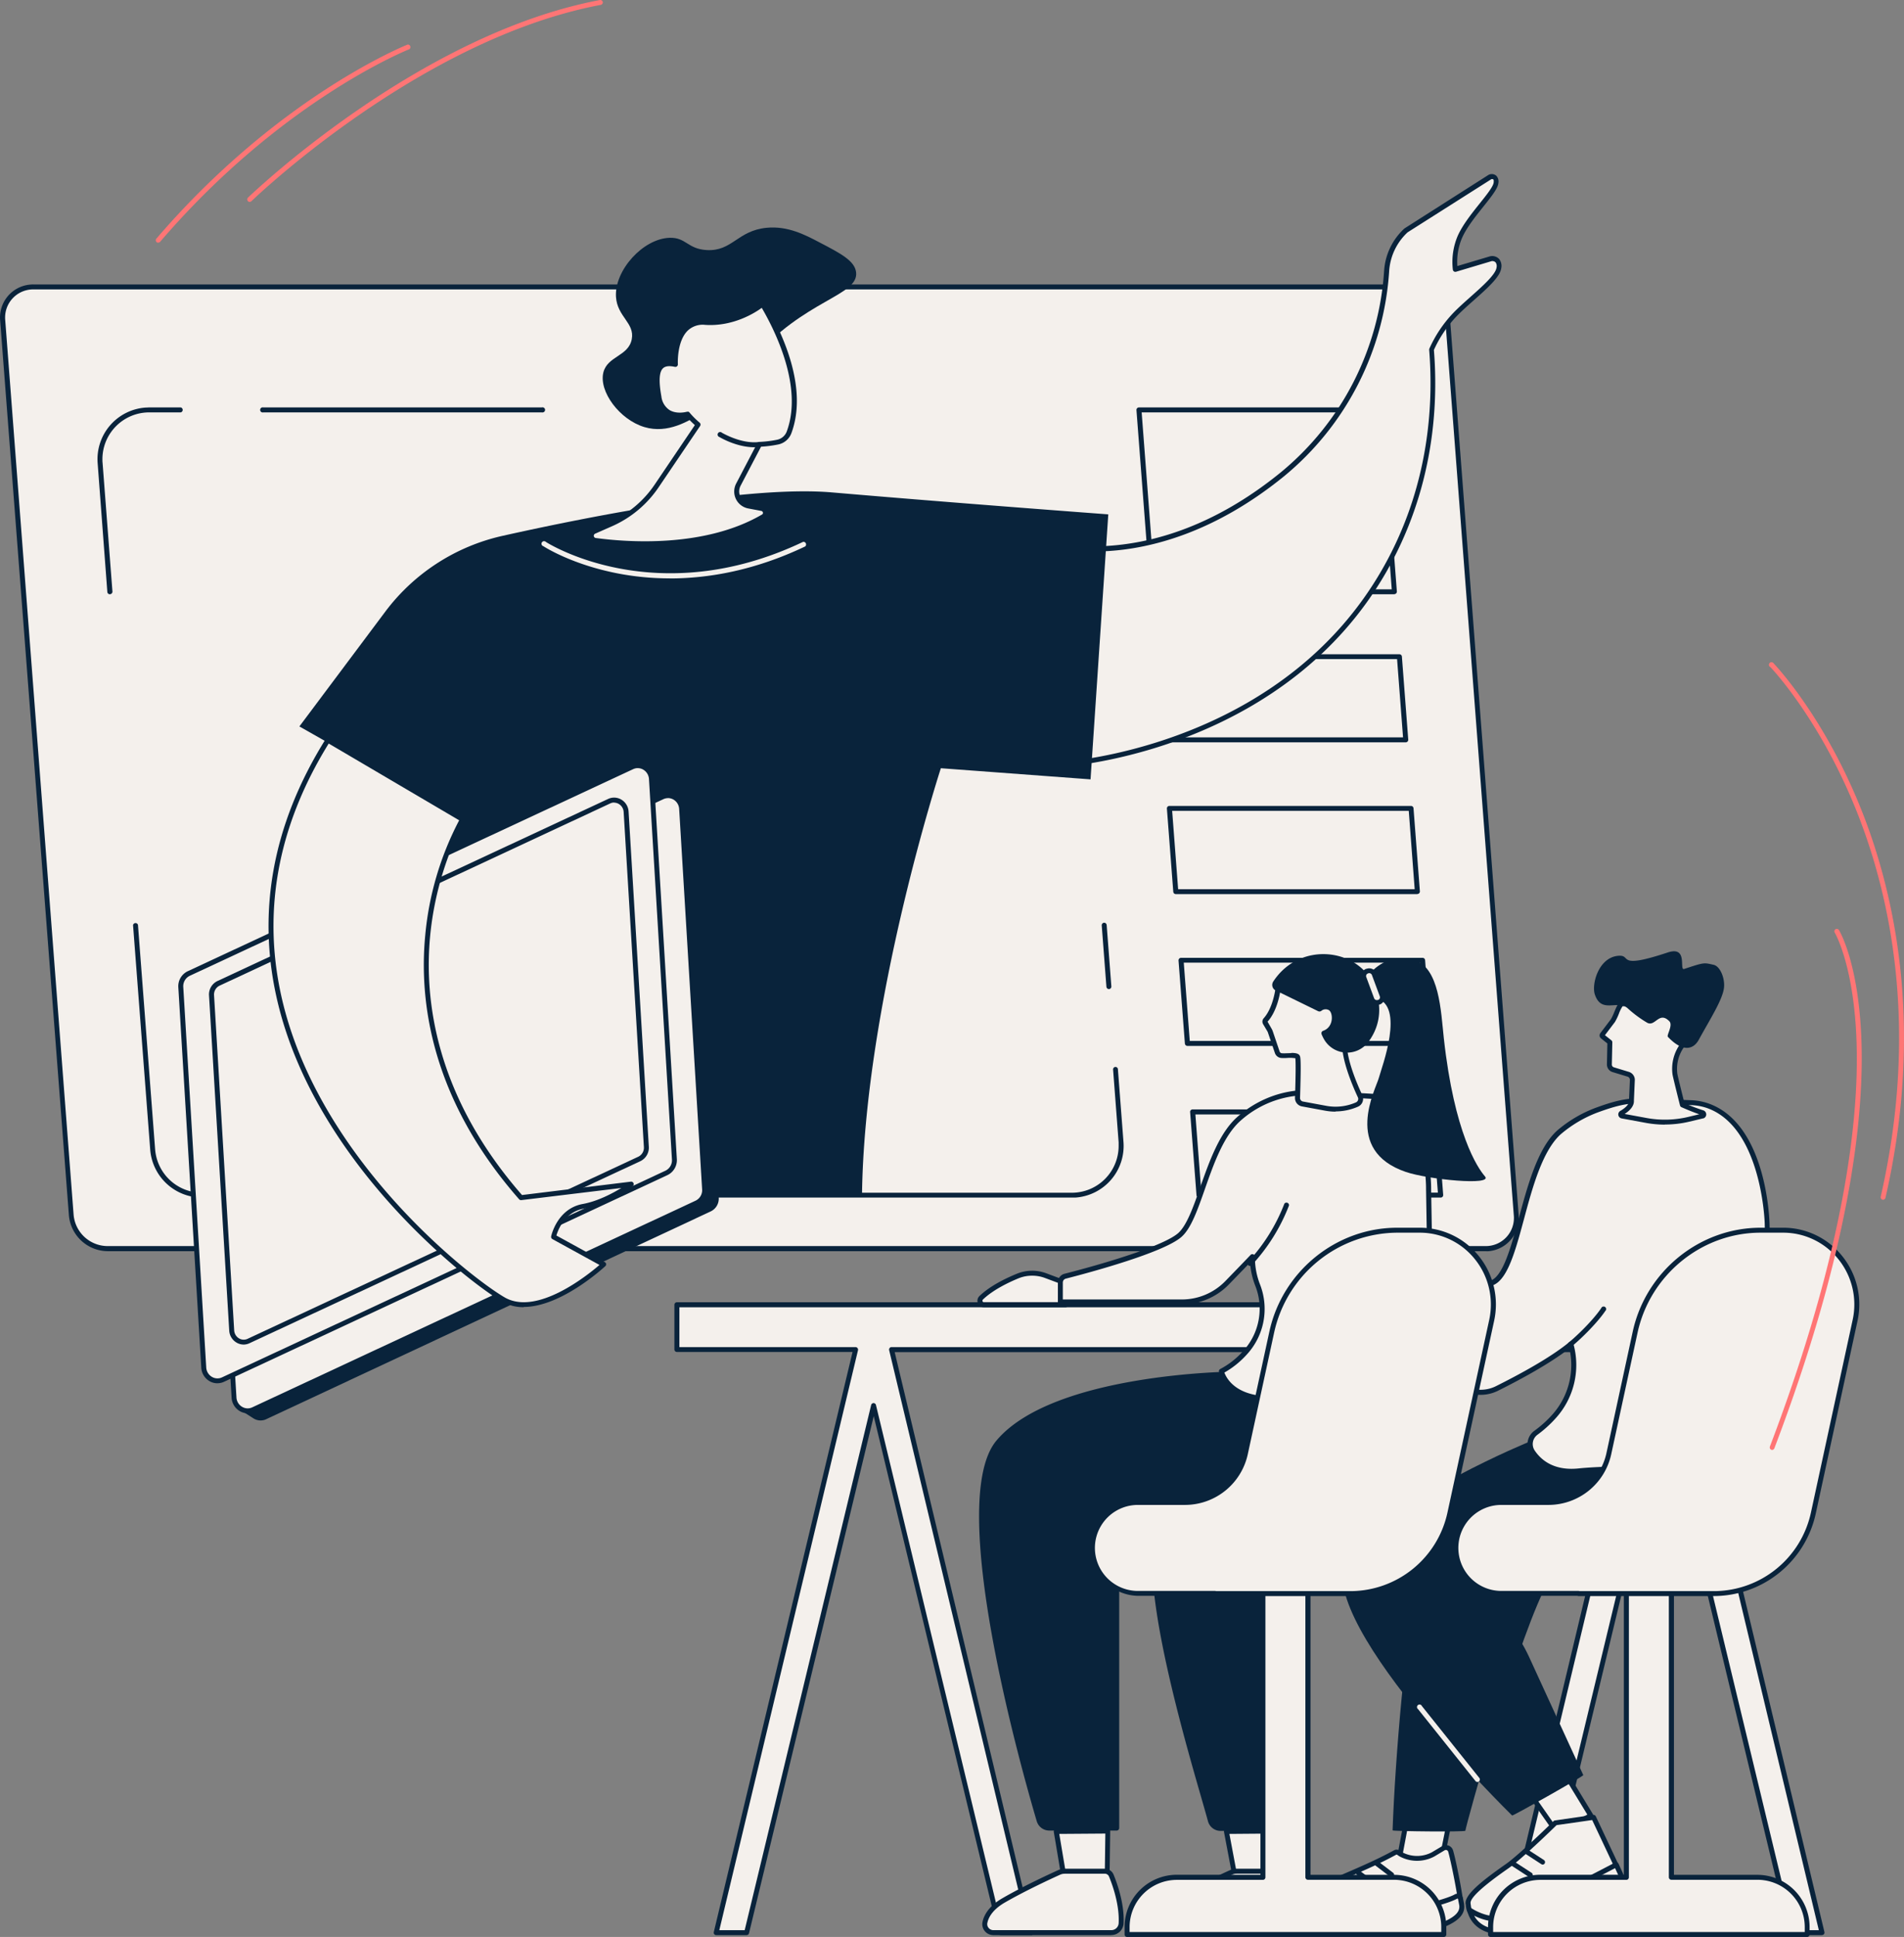 <svg xmlns="http://www.w3.org/2000/svg" viewBox="0 0 746.05 758.57"><rect x="0" y="0" width="746.05" height="758.57" fill="#808080" stroke="none"/><defs><style>.cls-1{fill:#f4f0ec;}.cls-2{fill:#09233b;}.cls-3{fill:#ff7575;}</style></defs><g id="Calque_2" data-name="Calque 2"><g id="Calque_1-2" data-name="Calque 1"><g id="Calque_2-2" data-name="Calque 2"><g id="Calque_1-2-2" data-name="Calque 1-2"><path class="cls-1" d="M13.17,112.37h540a14.42,14.42,0,0,1,14.11,13.11L594.1,475.9A12,12,0,0,1,583.26,489a9.63,9.63,0,0,1-1.2.05h-540A14.38,14.38,0,0,1,28,475.9L1.06,125.48a12,12,0,0,1,10.83-13.06C12.32,112.38,12.74,112.37,13.17,112.37Z"/><path class="cls-2" d="M582.06,490h-540A15.39,15.39,0,0,1,27,476L.06,125.55a12.94,12.94,0,0,1,11.69-14.09,12.74,12.74,0,0,1,1.38-.06h540a15.41,15.41,0,0,1,15.08,14l26.85,350.42A13,13,0,0,1,583.41,490,10.17,10.17,0,0,1,582.06,490ZM13.17,113.34A11,11,0,0,0,2,124.18a10.12,10.12,0,0,0,.05,1.23L28.85,475.82A13.42,13.42,0,0,0,42,488H582.06a11,11,0,0,0,11.1-12L566.34,125.55a13.43,13.43,0,0,0-13.14-12.21Z"/><path class="cls-2" d="M434.53,387.35a1,1,0,0,1-1-.89l-1.84-24.09a1,1,0,0,1,.89-1,1,1,0,0,1,1.05.9l1.84,24.08a1,1,0,0,1-.9,1Z"/><path class="cls-2" d="M420,469H79.06a20.34,20.34,0,0,1-20.2-18.71l-6.73-88a1,1,0,0,1,1.93-.09l6.73,88a18.41,18.41,0,0,0,18.27,16.91H420a18.34,18.34,0,0,0,18.32-18.36c0-.45,0-.91,0-1.37l-2.17-28.45a.95.95,0,1,1,1.89-.11l2.18,28.45A20.27,20.27,0,0,1,421.39,469C420.91,469,420.43,469,420,469Z"/><path class="cls-2" d="M43.06,232.74a1,1,0,0,1-1-.9l-3.8-50.47A20.27,20.27,0,0,1,57,159.62c.5,0,1-.06,1.51-.06H70.83a1,1,0,0,1,0,1.94H58.46a18.34,18.34,0,0,0-18.33,18.34c0,.46,0,.93.06,1.39l3.87,50.47a1,1,0,0,1-.9,1Z"/><path class="cls-2" d="M212.3,161.5H103.18a1,1,0,1,1-.49-1.94,1,1,0,0,1,.49,0H212.3a1,1,0,1,1,.48,1.94A1,1,0,0,1,212.3,161.5Z"/><path class="cls-2" d="M550.81,290.72H456.18a1,1,0,0,1-1-.89l-2.5-32.61a1,1,0,0,1,1-1h94.63a1,1,0,0,1,1,.89l2.49,32.61a1,1,0,0,1-1,1Zm-93.75-1.94h92.7l-2.34-30.67H454.73Z"/><path class="cls-2" d="M555.36,350.16H460.73a1,1,0,0,1-1-.89l-2.5-32.61a1,1,0,0,1,.26-.73,1,1,0,0,1,.71-.31h94.66a1,1,0,0,1,1,.9l2.5,32.6a1,1,0,0,1-1,1Zm-93.73-1.93h92.69L552,317.56H459.29Z"/><path class="cls-2" d="M559.91,409.61H465.28a1,1,0,0,1-1-.9l-2.5-32.6a1,1,0,0,1,1-1H557.4a1,1,0,0,1,1,.89l2.5,32.61a1,1,0,0,1-.26.73A1,1,0,0,1,559.91,409.61Zm-93.73-1.94h92.68L556.52,377H463.84l2.35,30.67Z"/><path class="cls-2" d="M564.46,469H469.83a1,1,0,0,1-1-.89l-2.5-32.6a.91.91,0,0,1,.26-.73,1,1,0,0,1,.71-.31H562a1,1,0,0,1,1,.89l2.49,32.6a1,1,0,0,1-.25.73A1,1,0,0,1,564.46,469Zm-93.73-1.93h92.68l-2.35-30.63H468.39Z"/><path class="cls-2" d="M546.37,232.73H451.75a1,1,0,0,1-1-.9L445.3,160.6a1,1,0,0,1,.26-.73,1,1,0,0,1,.7-.31h94.63a1,1,0,0,1,1,.9l5.45,71.23a1,1,0,0,1-1,1Zm-93.73-1.94h92.69l-5.27-69.29H447.34Z"/><path class="cls-1" d="M405.87,211.73s43.81,16.9,96.52-25.9a112.21,112.21,0,0,0,41-79.73,23.8,23.8,0,0,1,7.58-15.9l32.7-20.83a1.76,1.76,0,0,1,2.06.12,2.41,2.41,0,0,1,.51,2c-.3,3.78-10.52,13-14.18,21.27a24.82,24.82,0,0,0-1.81,12.71L584,101.36a2.72,2.72,0,0,1,2.75.74,3.43,3.43,0,0,1,.59,2.79c-.6,4.57-11.37,12.15-17.42,18.49a47.85,47.85,0,0,0-9,13.5c1.3,15.75,1.94,51.19-18.7,87-38.61,66.93-116.84,74.71-125,75.39l-11.27-87.5Z"/><path class="cls-2" d="M417.14,300.2a1,1,0,0,1-1-.84l-11.27-87.5a1,1,0,0,1,.37-.89,1,1,0,0,1,.94-.14c.44.17,43.94,16.17,95.56-25.75a111.5,111.5,0,0,0,40.6-79,24.67,24.67,0,0,1,7.89-16.54l.14-.11,32.7-20.83a2.72,2.72,0,0,1,3.19.19,3.27,3.27,0,0,1,.87,2.82c-.18,2.15-2.69,5.29-5.87,9.27s-6.58,8.23-8.39,12.31a23.83,23.83,0,0,0-1.83,11l12.63-3.76a3.68,3.68,0,0,1,3.73,1,4.34,4.34,0,0,1,.84,3.58c-.44,3.44-5.46,7.89-10.77,12.6-2.43,2.16-4.94,4.39-6.9,6.44a47.15,47.15,0,0,0-8.72,13c1.78,21.9-.08,54.74-18.85,87.29-38.54,66.81-117,75.14-125.8,75.87h-.06Zm-10.08-87.06L418,298.19c12.23-1.16,86.42-10.77,123.37-74.83C560,191.13,561.74,158.58,560,137a.89.89,0,0,1,.08-.48,49.41,49.41,0,0,1,9.18-13.77c2-2.11,4.56-4.37,7-6.55,4.58-4.07,9.78-8.68,10.13-11.4a2.56,2.56,0,0,0-.33-2,1.73,1.73,0,0,0-1.77-.48l-13.77,4.11a1,1,0,0,1-.82-.13,1,1,0,0,1-.43-.71,26.14,26.14,0,0,1,1.9-13.19c1.91-4.31,5.49-8.79,8.65-12.74,2.74-3.42,5.32-6.66,5.45-8.21.07-.8,0-1.07-.16-1.17a.81.81,0,0,0-.92,0L551.53,91a22.71,22.71,0,0,0-7.21,15.19,113.44,113.44,0,0,1-41.26,80.39c-27.43,22.27-52.43,28.18-68.57,29.21-14,.9-23.8-1.55-27.4-2.65Z"/><path class="cls-2" d="M127.46,468.24h210.3c.9-75.34,30.9-167.38,30.9-167.38l58.65,4.36,6.95-103.78s-59.8-4.43-108.2-8.59c-32.68-2.82-93.24,9-129.13,17a79,79,0,0,0-46,29.74l-33.62,44.9,36.5,20.73c-31.28,52.8-31,119.94-26.36,163Z"/><path class="cls-2" d="M272.62,320.08l9,149a5.5,5.5,0,0,1-3.12,5.33l-174.21,81.4a5.18,5.18,0,0,1-5-.35c-1.39-.9-5.49-3.49-5.49-3.49l-6-149.82a5.46,5.46,0,0,1,3.11-5.33l174.92-84.1s3.09,2.15,4.56,3.2a5.55,5.55,0,0,1,2.28,4.18Z"/><path class="cls-1" d="M267.06,316.78l9,149a5.5,5.5,0,0,1-3.11,5.33L99.23,552a5.37,5.37,0,0,1-7.09-2.69,5.26,5.26,0,0,1-.46-2l-9-149A5.48,5.48,0,0,1,85.8,393l173.74-80.93a5.38,5.38,0,0,1,7.52,4.7Z"/><path class="cls-2" d="M97.06,553.48a6.09,6.09,0,0,1-3.17-.89,6.46,6.46,0,0,1-3.14-5.2l-9-149a6.47,6.47,0,0,1,3.67-6.26L259.16,311.2a6.13,6.13,0,0,1,5.79.29,6.5,6.5,0,0,1,3.13,5.2l9,149a6.5,6.5,0,0,1-3.67,6.26L99.64,552.89a6.11,6.11,0,0,1-2.62.59ZM261.74,312.57a4.41,4.41,0,0,0-1.79.4L86.21,393.9a4.55,4.55,0,0,0-2.56,4.39l9,149a4.51,4.51,0,0,0,2.2,3.65,4.21,4.21,0,0,0,4,.21l173.72-80.94a4.55,4.55,0,0,0,2.55-4.39l-9-149a4.56,4.56,0,0,0-2.19-3.66,4.42,4.42,0,0,0-2.18-.61Z"/><path class="cls-1" d="M255.24,305l9,149a5.48,5.48,0,0,1-3.11,5.32L87.39,540.26a5.37,5.37,0,0,1-7.09-2.69,5.26,5.26,0,0,1-.46-2l-9-149A5.47,5.47,0,0,1,74,381.25l173.73-80.93a5.36,5.36,0,0,1,7.08,2.7A5.47,5.47,0,0,1,255.24,305Z"/><path class="cls-2" d="M85.18,541.73a6.15,6.15,0,0,1-3.18-.89,6.49,6.49,0,0,1-3.13-5.2l-9-149a6.5,6.5,0,0,1,3.67-6.27l173.74-80.93a6.16,6.16,0,0,1,5.79.3,6.54,6.54,0,0,1,3.14,5.2l9,149a6.5,6.5,0,0,1-3.67,6.26L87.8,541.14a6.25,6.25,0,0,1-2.62.58ZM249.9,300.82a4.26,4.26,0,0,0-1.8.4L74.36,382.15a4.53,4.53,0,0,0-2.55,4.39l9,149A4.54,4.54,0,0,0,83,539.2a4.21,4.21,0,0,0,4,.21l173.74-80.93a4.54,4.54,0,0,0,2.55-4.39l-9-149a4.59,4.59,0,0,0-2.2-3.65,4.2,4.2,0,0,0-2.18-.61Z"/><path class="cls-1" d="M245.34,317.9l7.93,131.27a4.85,4.85,0,0,1-2.74,4.69L97.45,525.16a4.72,4.72,0,0,1-6.24-2.35,4.83,4.83,0,0,1-.41-1.8L82.87,389.77a4.83,4.83,0,0,1,2.74-4.69l153.08-71.31a4.73,4.73,0,0,1,6.24,2.37A5.14,5.14,0,0,1,245.34,317.9Z"/><path class="cls-2" d="M95.5,526.57a5.53,5.53,0,0,1-2.86-.8,5.81,5.81,0,0,1-2.82-4.67L81.9,389.83a5.82,5.82,0,0,1,3.3-5.63l153.08-71.31a5.54,5.54,0,0,1,5.2.27,5.84,5.84,0,0,1,2.82,4.68l7.93,131.27a5.86,5.86,0,0,1-3.3,5.63L97.85,526A5.52,5.52,0,0,1,95.5,526.57ZM240.63,314.3a3.5,3.5,0,0,0-1.53.35L86.06,386a3.87,3.87,0,0,0-2.19,3.75L91.76,521a3.91,3.91,0,0,0,1.87,3.13,3.57,3.57,0,0,0,3.4.18L250.11,453a3.91,3.91,0,0,0,2.19-3.76L244.37,318a3.92,3.92,0,0,0-1.88-3.13,3.71,3.71,0,0,0-1.86-.53Z"/><path class="cls-1" d="M128.46,289.91l52.79,31S137.19,392.86,204.15,469l43.27-5.31s-9.3,6.94-18.88,8.68-11.64,11.95-11.64,11.95l19.67,10.79s-24.19,22.5-39.33,13.73-141.18-103.16-68.79-219Z"/><path class="cls-2" d="M205.27,511.93a16.59,16.59,0,0,1-8.51-2.18c-13.64-7.91-72.12-53.42-87.67-116.07-8.8-35.44-2.56-70.53,18.55-104.29a1,1,0,0,1,1.31-.32l52.79,31a1,1,0,0,1,.45.6,1.06,1.06,0,0,1-.12.74c-.11.18-10.95,18.18-13.53,45.18-2.36,24.8,2,62.5,36,101.42l42.76-5.25a1,1,0,0,1,.68,1.74c-.39.29-9.59,7.1-19.29,8.85-7.44,1.35-10,8.3-10.68,10.51l19,10.43a1.07,1.07,0,0,1,.49.73,1,1,0,0,1-.3.82c-.84.78-17.43,16-32,16ZM128.78,291.22c-20.41,33-26.41,67.36-17.81,102,15.39,62,73.26,107,86.76,114.87,12.65,7.33,32.48-8.67,37.17-12.7l-18.46-10.13a1,1,0,0,1-.48-1.05c0-.1,2.29-10.87,12.4-12.7,5.82-1.06,11.59-4.12,15.1-6.26L204.27,470a1,1,0,0,1-.85-.32c-34.82-39.62-39.23-78.08-36.8-103.37a120.45,120.45,0,0,1,13.3-45.06l-51.14-30.07Z"/><path class="cls-2" d="M275.2,161.59c-5.25,3.27-13.5,8.41-22.69,5.67-9.79-2.92-17.91-14-16.1-21.37,1.59-6.48,9.88-6.33,11.14-13.08,1.2-6.35-5.71-8.76-6.19-16.57-.62-10.39,10.62-22.81,21.05-23.11,6.4-.18,7,4.36,14.44,4.8,10.08.6,12.08-7.61,23.53-8.72,8.24-.8,15,2.71,20.63,5.67,8.4,4.38,13.92,7.26,14.44,11.77,1.07,9.23-20.51,10.71-40.44,34-7.25,8.47-10,14.8-19.81,20.93Z"/><path class="cls-1" d="M309.21,169.3c7.77-21.11-9.19-47.93-10.43-50.15,0,0-9.6,8-22.39,7.14s-11.73,16.46-11.73,16.46c-7-1.53-8.17,3.14-6.45,12.7s11.21,6.76,11.21,6.76a33.81,33.81,0,0,0,4.13,4.16l-16.24,24a42.05,42.05,0,0,1-17.88,14.94l-6.58,2.91a1.86,1.86,0,0,0,.49,3.54c12.87,1.73,43.09,3.89,65.77-9.31a1.74,1.74,0,0,0-.54-3.19l-5.28-1.13a5.79,5.79,0,0,1-4.47-6.85,6.14,6.14,0,0,1,.55-1.5L297.61,174a45,45,0,0,0,7.12-.87,6.11,6.11,0,0,0,4.49-3.89Z"/><path class="cls-2" d="M252.63,214a146.78,146.78,0,0,1-19.43-1.29,2.83,2.83,0,0,1-.75-5.39l6.58-2.91a41.09,41.09,0,0,0,17.47-14.6l15.77-23.33a32.73,32.73,0,0,1-3.2-3.25,11,11,0,0,1-7.76-1.06c-2.14-1.31-3.5-3.54-4.05-6.61-1.24-6.85-.87-10.77,1.18-12.75,1.21-1.16,2.92-1.59,5.23-1.28,0-2.76.48-9.5,4.41-13.41a10.35,10.35,0,0,1,8.38-2.86c12.25.83,21.61-6.83,21.7-6.91a1,1,0,0,1,1.4.19l.06.08.31.52c6.61,11.21,16.74,32.66,10.19,50.43a7,7,0,0,1-5.2,4.5,47.71,47.71,0,0,1-6.72.87l-8,15.26a4.84,4.84,0,0,0,2,6.54,4.64,4.64,0,0,0,1.26.46l5.27,1.12a2.72,2.72,0,0,1,2.12,2.23,2.66,2.66,0,0,1-1.29,2.74c-14.75,8.59-32.71,10.73-47,10.73Zm16.78-52.81a1,1,0,0,1,.75.35,32.16,32.16,0,0,0,4,4,1,1,0,0,1,.17,1.28l-16.25,24a42.9,42.9,0,0,1-18.29,15.28L233.21,209a.89.89,0,0,0-.47,1.17.88.88,0,0,0,.7.53c12.06,1.62,42.55,4,65.15-9.2a.69.69,0,0,0,.35-.76.78.78,0,0,0-.6-.64l-5.28-1a6.75,6.75,0,0,1-4.59-9.76l8.24-15.75a1,1,0,0,1,.81-.53,43.45,43.45,0,0,0,7-.85,5.12,5.12,0,0,0,3.77-3.27c6.41-17.4-4.53-39.34-9.81-48.38-2.72,2-11.25,7.39-22.17,6.67a8.52,8.52,0,0,0-6.88,2.29c-4.3,4.28-3.83,13.06-3.82,13.15a1,1,0,0,1-.34.79,1,1,0,0,1-.83.21c-2.24-.49-3.76-.31-4.68.58-1.48,1.43-1.69,5-.61,11a7.36,7.36,0,0,0,3.15,5.31c2.92,1.81,6.79.71,6.83.7h.27Z"/><path class="cls-2" d="M295.53,175.15c-6.94,0-13.35-3.82-13.64-4a1,1,0,1,1,1-1.66c.08,0,7.54,4.51,14.59,3.6a1,1,0,0,1,.24,1.93,17.87,17.87,0,0,1-2.19.13Z"/><path class="cls-1" d="M262.4,226.5A106.68,106.68,0,0,1,242,224.56c-18-3.5-28.64-10.36-29.08-10.65a1,1,0,1,1,.64-1.89,1,1,0,0,1,.42.27c.43.27,43,27.39,100.67-.07a1,1,0,0,1,1.17.79,1,1,0,0,1-.34,1c-20.07,9.56-38.25,12.52-53.07,12.52Z"/><path class="cls-1" d="M714.29,511h-449v17.5h70L280.63,756.89h11.92l49.74-206.43,49.77,206.43H404L349.33,528.51h365Z"/><path class="cls-2" d="M404,757.86h-11.9a1,1,0,0,1-.94-.75l-48.8-202.52L293.49,757.11a1,1,0,0,1-.94.75H280.63a1,1,0,0,1-.76-.37,1,1,0,0,1-.18-.83l54.37-227.19H265.25a1,1,0,0,1-1-1V511a1,1,0,0,1,1-1H714.3a1,1,0,0,1,1,1v17.54a1,1,0,0,1-1,1H350.57l54.34,227.19a1,1,0,0,1-.18.83,1,1,0,0,1-.76.37Zm-11.16-1.94h9.94L348.39,528.73a1,1,0,0,1,.79-1.17l.15,0h364v-15.6H266.21v15.6h69.05a1,1,0,0,1,.95,1,.76.76,0,0,1,0,.15L281.85,755.92h9.94l49.56-205.69a1,1,0,0,1,.94-.74,1,1,0,0,1,.94.74Z"/><path class="cls-1" d="M602.5,756.89l49.74-206.46L702,756.89h11.92L659.25,528.38h-14L590.57,756.89Z"/><path class="cls-2" d="M713.91,757.86H702a1,1,0,0,1-1-.75l-48.8-202.55L603.43,757.11a1,1,0,0,1-.94.75H590.57a1,1,0,0,1-.94-1.2l54.65-228.53a1,1,0,0,1,1-.75h14a1,1,0,0,1,.94.74l54.65,228.51a1,1,0,0,1-.18.83,1,1,0,0,1-.76.37Zm-11.16-1.94h9.93L658.49,529.34H646L591.8,755.93h9.93L651.3,550.21a1,1,0,0,1,1.88,0Z"/><path class="cls-1" d="M598.38,525.87a1,1,0,0,1-1-1V514.08a1,1,0,0,1,1.21-.72,1,1,0,0,1,.73.72V524.9A1,1,0,0,1,598.38,525.87Z"/><path class="cls-1" d="M568.21,712l-4.64,23.1a1.36,1.36,0,0,1-1.54,1.14h0l-13.55-3.45a1.18,1.18,0,0,1-.81-1.44l3.91-20.64Z"/><path class="cls-2" d="M562.27,737.26a2.07,2.07,0,0,1-.5-.06l-13.56-3.45a2.15,2.15,0,0,1-1.52-2.56l3.91-20.64a1,1,0,0,1,1-.79l16.65,1.3a1,1,0,0,1,.7.38,1,1,0,0,1,.17.78l-4.63,23.1a2.53,2.53,0,0,1-1.1,1.6A2.07,2.07,0,0,1,562.27,737.26Zm-9.93-25.5-3.74,19.79c0,.18,0,.31.08.32l13.56,3.45a.22.22,0,0,0,.16,0,.59.59,0,0,0,.22-.35L567,713l-14.7-1.14Z"/><path class="cls-1" d="M611.91,692.21,623.33,711l-13,6.92-11.75-16.8Z"/><path class="cls-2" d="M610.28,718.88a1,1,0,0,1-.79-.42l-11.75-16.8a1,1,0,0,1,.25-1.36l13.38-8.89a1,1,0,0,1,.75-.14,1,1,0,0,1,.61.44l11.43,18.78a1,1,0,0,1,.1.76.93.93,0,0,1-.48.6l-13.06,6.92a1,1,0,0,1-.45.11Zm-10.39-17.52,10.69,15.29,11.39-6-10.36-17-11.72,7.79Z"/><path class="cls-1" d="M568.4,725c.92,3.32,2.88,12.69,3.7,18.32a7,7,0,0,1-5.14,7.8c-9.66,2.62-32.75,2.5-52,3.35-1.32.06-3.74-.58-4.82-3.78-3.66-10.82,16.55-14.17,36.52-25.17a1.16,1.16,0,0,1,1.23.06c.23.17.52.37.87.59a13.39,13.39,0,0,0,12.78.09l4-2.4a1.93,1.93,0,0,1,2.65.65A2.33,2.33,0,0,1,568.4,725Z"/><path class="cls-2" d="M514.81,755.41a6,6,0,0,1-5.57-4.44c-2.84-8.38,7-12.65,19.49-18.05,5.37-2.33,11.46-5,17.48-8.28a2.1,2.1,0,0,1,2.26.13c.23.16.5.35.83.55a12.41,12.41,0,0,0,11.76.08l4-2.39a2.89,2.89,0,0,1,4,1,3,3,0,0,1,.32.73c1,3.45,2.91,12.82,3.73,18.43a8,8,0,0,1-5.84,8.88c-7.3,2-21.7,2.41-37,2.86-5.08.15-10.32.31-15.24.52h-.23Zm32.44-29.1h-.1c-6.1,3.36-12.24,6-17.65,8.36-13.21,5.72-20.58,9.27-18.42,15.65,1,3.08,3.39,3.14,3.86,3.12,4.93-.22,10.19-.37,15.26-.52,14.47-.44,29.43-.88,36.51-2.79a6.09,6.09,0,0,0,4.43-6.73c-.79-5.4-2.74-14.82-3.68-18.2a1,1,0,0,0-.57-.64,1,1,0,0,0-.84.07l-4,2.4a14.39,14.39,0,0,1-13.8-.1l-.91-.62h-.09Z"/><path class="cls-1" d="M572.67,745.84a.6.6,0,0,1,0,.19c.51,3.54-2.84,5.71-6,7.21-9.52,4.47-48,1.91-49.44,1.81h-.08c-.48,0-5.36,0-6.77-3a4.88,4.88,0,0,1-.35-1.4,6.63,6.63,0,0,1,.13-2.43,1.17,1.17,0,0,1,1.4-.9h0c7.13,1.83,23.86,3,40.44.6,6.11-.9,15.87-3.64,18.44-5.17a1.16,1.16,0,0,1,1.6.41,1.32,1.32,0,0,1,.15.39c.13.67.29,1.49.46,2.32Z"/><path class="cls-2" d="M541.31,756.84c-11.9,0-23.28-.76-24.15-.82-.6,0-6,0-7.66-3.59a6.18,6.18,0,0,1-.43-1.69,7.61,7.61,0,0,1,.15-2.77,2.18,2.18,0,0,1,2.63-1.62c6.18,1.58,22.53,3.14,40.06.57,6-.87,15.6-3.55,18.08-5a2.21,2.21,0,0,1,2-.12,2.15,2.15,0,0,1,1.23,1.56l.46,2.32v.23c.63,4.32-3.46,6.77-6.59,8.24-4.55,2.14-15.36,2.72-25.77,2.72Zm-24.18-2.76h.15c13.69.93,41.53,1.77,49-1.72,4.15-1.94,5.84-3.85,5.5-6.19l-.48-2.47a.26.26,0,0,0-.13-.16.19.19,0,0,0-.18,0c-2.69,1.61-12.53,4.38-18.8,5.29-15.88,2.32-32.88,1.42-40.82-.62a.17.17,0,0,0-.14,0,.16.16,0,0,0-.1.14,5.66,5.66,0,0,0-.12,2.09,4,4,0,0,0,.27,1.13c1.17,2.51,5.68,2.47,5.87,2.46h0Z"/><path class="cls-2" d="M545.31,735.2a.94.94,0,0,1-.59-.2l-5.83-4.44a1,1,0,0,1,1.17-1.55l5.83,4.44a1,1,0,0,1,.18,1.36,1,1,0,0,1-.77.38Z"/><path class="cls-2" d="M537.56,738.38a1,1,0,0,1-.58-.19l-5.1-3.83a1,1,0,1,1,1.16-1.55l5.1,3.83a1,1,0,0,1-.58,1.74Z"/><path class="cls-1" d="M609.42,713.9l15-2.17,8.86,18.8a6.61,6.61,0,0,1-2.37,8.15,64.73,64.73,0,0,1-14.47,6.9c-11.13,3.58-22.24,13.84-31.8,8.8s-8.94-5.42-9.42-8.87,9-10.26,15.42-14.74c5.24-3.65,18.76-16.87,18.76-16.87Z"/><path class="cls-2" d="M590.27,756.71a12.8,12.8,0,0,1-6.06-1.47c-8.71-4.59-9.41-5.48-9.84-8.92a1.85,1.85,0,0,0-.09-.68c-.48-3.49,6-8.79,15.83-15.66,5.11-3.57,18.5-16.64,18.63-16.78a1,1,0,0,1,.54-.26l15-2.18a1,1,0,0,1,1,.55l8.86,18.81a7.61,7.61,0,0,1-2.73,9.38,67.36,67.36,0,0,1-14.69,7,71.9,71.9,0,0,0-10.33,4.63c-5.38,2.75-10.89,5.57-16.16,5.57Zm19.61-41.9c-1.85,1.81-13.73,13.32-18.66,16.76-3.82,2.67-15.43,10.77-15,13.81a5,5,0,0,0,.09.7c.3,2.48.37,3,8.81,7.44,6.11,3.22,13.07-.34,20.43-4.11a74.79,74.79,0,0,1,10.62-4.75,63.87,63.87,0,0,0,14.25-6.8,5.63,5.63,0,0,0,2-6.93l-8.55-18.15-14,2Z"/><path class="cls-2" d="M604.49,730.23a.93.93,0,0,1-.52-.15l-6.77-4.4a1,1,0,0,1,1-1.63l6.77,4.4a1,1,0,0,1,.28,1.34A.94.94,0,0,1,604.49,730.23Z"/><path class="cls-2" d="M599.68,735.28a1,1,0,0,1-.53-.16l-6.77-4.4a1,1,0,0,1-.29-1.34,1,1,0,0,1,1.34-.28l6.78,4.4a1,1,0,0,1,.16,1.41A1,1,0,0,1,599.68,735.28Z"/><path class="cls-1" d="M575.9,748.09s7.53,5.49,15.81,2.63,41.59-20.41,41.59-20.41l1.72,3.77a4.08,4.08,0,0,1-1.71,5.22c-8.3,4.67-30.44,16.58-42,17.37C577,757.65,575.9,748.09,575.9,748.09Z"/><path class="cls-2" d="M589.36,757.7c-13.18,0-14.41-9.4-14.42-9.5a1,1,0,0,1,.47-.94,1,1,0,0,1,1.06,0c.07,0,7.23,5.15,14.93,2.49,8.12-2.81,41.12-20.17,41.45-20.34a1,1,0,0,1,.76-.06,1,1,0,0,1,.57.51l1.72,3.77a5.08,5.08,0,0,1-2.12,6.47c-8.87,5-30.75,16.69-42.37,17.49-.71,0-1.4.07-2,.07Zm-11.72-7.46c1.3,2.5,4.73,6.06,13.64,5.46,11.23-.76,32.8-12.31,41.55-17.25a3.11,3.11,0,0,0,1.31-4l-1.3-2.83c-5.49,2.88-33.22,17.36-40.81,20C586.06,753.68,580.61,751.74,577.64,750.24Z"/><path class="cls-2" d="M599.4,564.56s-51.71,21-70.79,44.14C510.38,630.78,592.49,711,592.49,711c.11.38,27.9-15.33,27.9-15.81l-21.33-46.47c-8.4-18.12-25.21-28.47-18.35-34.84,6.24-5.79,40.91-2.8,58.71-3.42,31.62-1.1,31.32-47.19,31.32-47.19l-71.38,1.28Z"/><path class="cls-2" d="M555.35,621.82c-4.47,16.69-8.71,66.93-9.69,95,0,.39,28.46.66,28.52.15.28-2.47,21.33-78.55,33.08-98.67,6.25-10.69,46.52-7.63,55.51-9.41,24-4.76,22.41-53.19,22.41-53.19l-112.3,44.85c-9.6,1.46-15,11.77-17.53,21.23Z"/><path class="cls-1" d="M578.91,697.88a1,1,0,0,1-.76-.37l-22.52-28.17a1,1,0,1,1,1.51-1.21l22.52,28.17a1,1,0,0,1-.15,1.36.91.91,0,0,1-.61.21Z"/><path class="cls-1" d="M692.37,479s-1-38.63-23.68-46.14a21.91,21.91,0,0,0-6-1l-20-.75c-6-.05-10.88,1.39-17.24,3.72a49.64,49.64,0,0,0-14.71,8.71c-15.24,13.85-15.4,60.35-28.58,59.26C577.73,502.44,570.32,495,563,486c-5.88-7.25-16-16.14-16-16.14l-17.63,8.89a165.94,165.94,0,0,1,11,22.12c6.45,16,17,29.42,30.28,40.89a14.41,14.41,0,0,0,15.86,2c8.45-4.22,21.11-11,29-17.41A30,30,0,0,1,608.73,555a44.9,44.9,0,0,1-6.9,6.17,5.5,5.5,0,0,0-1.32,7.53c2.66,4,8,8.5,18.09,7.44,13.31-1.4,51.19-1.25,67.92-1.11a7.89,7.89,0,0,0,7.92-7.85v-.27l-2-87.83Z"/><path class="cls-2" d="M615.63,577.21c-8.64,0-13.42-4.24-16-8a6.48,6.48,0,0,1,1.56-8.86,43.71,43.71,0,0,0,6.75-6,29.11,29.11,0,0,0,7-26.27c-7.82,6.07-19.43,12.32-28,16.59a15.31,15.31,0,0,1-16.88-2.2c-14.17-12.27-24.45-26.15-30.54-41.26a164.21,164.21,0,0,0-11-22,1,1,0,0,1-.09-.76.93.93,0,0,1,.49-.59l17.62-8.9a1,1,0,0,1,1.08.14c.1.09,10.24,9,16.1,16.26,8.37,10.32,14.93,16.16,18.5,16.46,6.07.47,9.4-11.83,12.94-24.9,3.46-12.78,7.39-27.26,14.91-34.1a50.1,50.1,0,0,1,15-8.91c6.63-2.43,11.61-3.86,17.58-3.78l20.07.75A23,23,0,0,1,669,432c23.1,7.63,24.3,45.44,24.35,47l2,87.83a8.93,8.93,0,0,1-2.57,6.49,8.66,8.66,0,0,1-6.33,2.62c-15.94-.14-54.47-.3-67.81,1.1a27.41,27.41,0,0,1-3,.16Zm-.12-51.84h.28a1,1,0,0,1,.65.66,31,31,0,0,1-7,29.54,46.54,46.54,0,0,1-7,6.31,4.53,4.53,0,0,0-1.08,6.2c2.53,3.75,7.56,8,17.18,7,13.45-1.42,52.06-1.25,68-1.11a6.86,6.86,0,0,0,4.93-2,7,7,0,0,0,2-5.08l-2-87.83c0-.42-1.22-38.05-23-45.25a21.4,21.4,0,0,0-5.72-1l-20-.75h-.27c-5.53,0-10.13,1.29-16.6,3.66a48.79,48.79,0,0,0-14.38,8.53c-7.11,6.46-11,20.65-14.35,33.17-3.92,14.47-7.29,27-15,26.33-4.22-.35-10.89-6.13-19.84-17.17-5-6.2-13.31-13.72-15.4-15.59l-16.11,8.13a164.43,164.43,0,0,1,10.59,21.36c6,14.82,16.07,28.46,30,40.52a13.42,13.42,0,0,0,14.72,1.89c8.91-4.45,21.14-11,28.8-17.29a1,1,0,0,1,.62-.22Z"/><path class="cls-2" d="M615.25,527.51a1,1,0,0,1-.77-.37,1,1,0,0,1,.17-1.36c2.26-1.77,9.16-8.17,12.76-13.47a1,1,0,0,1,1.28-.58,1,1,0,0,1,.59,1.28,1.07,1.07,0,0,1-.26.39c-3.73,5.47-10.84,12.08-13.18,13.9A1,1,0,0,1,615.25,527.51Z"/><path class="cls-1" d="M544.77,470.33l-2.71-14.57s-2.2-11.12-4.9-12.61c-2-1.09-3.29,3-2.88,8.25a.77.77,0,0,1-.66.86.75.75,0,0,1-.8-.48c-1.41-3.1-2.87-6.73-3-8.63-.24-3.7-1-11.36-4.41-10.62s-9.54,12.6-4.89,22.73,15.42,19.51,15.42,19.51l8.81-4.44Z"/><path class="cls-2" d="M536,475.75a.9.9,0,0,1-.63-.24c-.45-.39-11-9.64-15.67-19.84-3.08-6.72-1.65-14.16.71-18.89,1.46-2.91,3.27-4.85,4.86-5.19a2.91,2.91,0,0,1,2.4.52c1.76,1.33,2.77,4.81,3.18,11,.08,1.29,1,3.86,2.46,7.3-.11-3.21.38-6.89,2.16-8a2.11,2.11,0,0,1,2.22,0c2.93,1.61,5,11.33,5.37,13.26l2.7,14.59a1,1,0,0,1-.52,1l-8.81,4.45a1,1,0,0,1-.44.1Zm-10.07-42.3h-.25c-.79.17-2.23,1.55-3.54,4.17-2.16,4.32-3.48,11.12-.68,17.21,4,8.62,12.57,16.81,14.69,18.76l7.58-3.83-2.56-13.86c-.88-4.43-2.83-11.06-4.41-11.93-.14-.08-.18-.06-.24,0-.71.47-1.54,3.28-1.21,7.35a1.74,1.74,0,0,1-1.3,1.83,1.69,1.69,0,0,1-2-1c-1.94-4.26-3-7.28-3.09-9-.44-6.74-1.55-8.92-2.4-9.56a.88.88,0,0,0-.58-.21Z"/><path class="cls-1" d="M635.59,437.06a.63.63,0,0,1-.49-.74.6.6,0,0,1,.28-.41c1.67-1,4-2.72,3.89-4.83l.36-8.18a2.32,2.32,0,0,0-1.63-2.15L632.12,419a2.11,2.11,0,0,1-1.49-2.08l.18-8.67L628,406a.53.53,0,0,1-.09-.74l4.12-5.44c1.33-2,2.56-6.85,3.74-6.58,0,0,24.36-3.84,26.32,8.27a7.51,7.51,0,0,1-1.18,5.3l-2.06,3.16a15.68,15.68,0,0,0-2.52,10.77c.17,1.18,2.93,12.05,2.93,12.05a70.89,70.89,0,0,0,7.88,3.05.71.71,0,0,1,.47.86.68.68,0,0,1-.42.45l-5.47,1.31a40.8,40.8,0,0,1-16.65.41L635.59,437Z"/><path class="cls-2" d="M652.36,440.43a41.07,41.07,0,0,1-7.51-.69L635.41,438a1.59,1.59,0,0,1-.52-2.94c2.25-1.3,3.49-2.73,3.41-3.93V431l.35-8.17a1.33,1.33,0,0,0-.94-1.19l-5.88-1.79a3.1,3.1,0,0,1-2.18-3l.17-8.19-2.48-2a1.48,1.48,0,0,1-.25-2.07l4.12-5.44a21.58,21.58,0,0,0,1.35-2.88c1-2.35,1.77-4.23,3.16-4.1,2.28-.34,25.24-3.44,27.27,9.09a8.52,8.52,0,0,1-1.32,6l-2.06,3.16a14.68,14.68,0,0,0-2.37,10.1c.12.8,1.69,7.15,2.79,11.5a65.91,65.91,0,0,0,7.31,2.8,1.69,1.69,0,0,1,1.22,1.54,1.64,1.64,0,0,1-1.09,1.62h-.11l-5.46,1.3a40.91,40.91,0,0,1-9.54,1.11Zm-15.71-4.16,8.55,1.57a39.56,39.56,0,0,0,16.25-.41l4.38-1.05c-3-1-6.84-2.71-7-2.79a1,1,0,0,1-.54-.65c-.28-1.11-2.77-11-2.94-12.15A16.57,16.57,0,0,1,658,409.36l2.06-3.16a6.56,6.56,0,0,0,1-4.63c-1.78-11-25-7.5-25.21-7.46h-.1a14.43,14.43,0,0,0-1.42,2.9,21.57,21.57,0,0,1-1.56,3.25l-3.9,5.15,2.52,2a1,1,0,0,1,.37.78l-.19,8.67a1.13,1.13,0,0,0,.81,1.13l5.88,1.79a3.3,3.3,0,0,1,2.32,3.06l-.36,8.19c.12,2.21-1.73,4-3.59,5.2Z"/><path class="cls-2" d="M634.06,374.32c5.63-.52-1.26,5.55,19.37-1.29,8.22-2.73,4.36,7.15,6.49,6.44,7.88-2.59,7.61-2.51,11.53-1.62,2.6.58,4.44,5.28,4.08,8.86-.48,4.72-5.46,12.39-9.87,20.45-2.28,4.18-6.61,4.73-12.13-1.11-.59-.62,2.12-4.55.55-6.12-4.06-4.1-5.51,2.41-8.73.56a46.1,46.1,0,0,1-7.68-5.71c-4-3.33-10.22,2.37-12.78-5.39C623.6,385.34,626.4,375,634.06,374.32Z"/><path class="cls-1" d="M688.65,735.21H654.91V612.41H637.28v122.8H603.55a19.48,19.48,0,0,0-19.49,19.47h0v2.91H708.13v-2.91A19.48,19.48,0,0,0,688.65,735.21Z"/><path class="cls-2" d="M708.13,758.57H584.06a1,1,0,0,1-1-1v-2.91a20.47,20.47,0,0,1,20.44-20.45h32.78V612.4a1,1,0,0,1,1-1h17.63a1,1,0,0,1,1,1V734.24h32.77a20.47,20.47,0,0,1,20.38,20.45v2.91A1,1,0,0,1,708.13,758.57Zm-123.07-1.94h122.1v-1.94a18.53,18.53,0,0,0-18.51-18.51H654.91a1,1,0,0,1-1-1V613.37H638.25V735.21a1,1,0,0,1-1,1H603.54a18.53,18.53,0,0,0-18.48,18.48Z"/><path class="cls-1" d="M698.71,481.78h-8.87a50.43,50.43,0,0,0-49.14,39.93l-10.31,47.61a24.12,24.12,0,0,1-23.49,19.09H588.26a17.81,17.81,0,0,0,0,35.61h30.27v.08h53.26a39.75,39.75,0,0,0,38.74-31.48l16.36-75.51c3.93-18.15-9.76-35.33-28.17-35.33Z"/><path class="cls-2" d="M671.78,625.07H618.52a.86.86,0,0,1-.39-.09H588.27a18.78,18.78,0,0,1,0-37.55h18.64a23.26,23.26,0,0,0,22.54-18.32l10.31-47.61c5.12-23.58,26.18-40.69,50.09-40.69h8.87a29.56,29.56,0,0,1,23.11,11.09,30.13,30.13,0,0,1,6,25.41l-16.37,75.51a41,41,0,0,1-39.69,32.24Zm-52.86-1.94h52.85a39,39,0,0,0,37.8-30.71l16.36-75.51a28.24,28.24,0,0,0-5.61-23.79,27.7,27.7,0,0,0-21.61-10.37h-8.87c-23,0-43.27,16.47-48.19,39.17l-10.32,47.61a25.2,25.2,0,0,1-24.43,19.84H588.27a16.84,16.84,0,0,0,0,33.68h30.26A1.09,1.09,0,0,1,618.92,623.13Z"/><path class="cls-2" d="M452.33,601.49c-5.55,25.39,16.43,94.85,21,111.78a5.11,5.11,0,0,0,4.95,3.76h20.47a5.11,5.11,0,0,0,5.13-5.09v0c-.19-20.08-3.84-93.31,8.68-114.39,7.25-12.2,20.53-17.7,29.4-23.51,21.31-13.94,13.29-44.81,13.29-44.81L474.81,577c-11.15,1.67-20.1,13.59-22.48,24.52Z"/><path class="cls-2" d="M482.85,537.17s-70.26.63-92.41,27c-19.91,23.72,9.61,128.17,15.79,149.07a5.12,5.12,0,0,0,4.91,3.66h26.4a1,1,0,0,0,1-1V605.26c0-7,1.37-3.24,7.27-7,8.27-5.3,23.28-.8,44-.65,65.66.49,55.08-61.33,55.08-61.33l-62,.91Z"/><path class="cls-1" d="M499,717.12,500.35,735l-16.41.08-3.39-17.88Z"/><path class="cls-2" d="M483.94,736.1a1,1,0,0,1-.95-.79l-3.39-17.88a1,1,0,0,1,.83-1.14h.11l18.43-.13h0a1,1,0,0,1,1,.9l1.35,18a1,1,0,0,1-1,1l-16.41.09Zm-2.22-17.89,3,15.95,14.57-.08-1.23-16Z"/><path class="cls-1" d="M434.06,717.12,433.83,735l-16.92.08-3-17.88Z"/><path class="cls-2" d="M416.91,736.1a1,1,0,0,1-1-.81l-3-17.88a1,1,0,0,1,.21-.78,1,1,0,0,1,.73-.35l20.19-.12a.9.9,0,0,1,.69.28,1,1,0,0,1,.28.7l-.25,17.92a1,1,0,0,1-1,1l-16.92.08Zm-1.85-17.89,2.68,15.95,15.15-.08.22-16Z"/><path class="cls-1" d="M417.16,732.84h15.73a2.77,2.77,0,0,1,2.55,1.69c1.4,3.37,4.24,11.25,3.85,18.72a3.86,3.86,0,0,1-3.87,3.64H389.24a3.35,3.35,0,0,1-3.38-3.32,3.08,3.08,0,0,1,.07-.68c.51-2.48,2.27-5.73,7.33-8.65,8.2-4.74,18.5-9.48,21.75-10.94a5.29,5.29,0,0,1,2.15-.46Z"/><path class="cls-2" d="M435.42,757.86H389.24a4.36,4.36,0,0,1-3.39-1.61,4.24,4.24,0,0,1-.87-3.55c.51-2.48,2.28-6.11,7.79-9.3,8.3-4.8,18.81-9.62,21.84-11a6.14,6.14,0,0,1,2.54-.55h15.74a3.73,3.73,0,0,1,3.44,2.28c1.31,3.18,4.33,11.39,3.93,19.14a4.82,4.82,0,0,1-4.84,4.56Zm-18.26-24.05a4.2,4.2,0,0,0-1.75.37c-3,1.36-13.44,6.15-21.67,10.9-3.87,2.23-6.24,5-6.86,8a2.25,2.25,0,0,0,.48,1.93,2.37,2.37,0,0,0,1.88.89h46.18a2.88,2.88,0,0,0,2.91-2.72c.37-7.35-2.52-15.24-3.79-18.29a1.79,1.79,0,0,0-1.65-1.1H417.16Z"/><path class="cls-1" d="M484.5,732.84h15.74a2.77,2.77,0,0,1,2.55,1.69c1.4,3.37,4.24,11.25,3.85,18.72a3.86,3.86,0,0,1-3.87,3.64H456.59a3.35,3.35,0,0,1-3.38-3.32,3.08,3.08,0,0,1,.07-.68c.51-2.48,2.26-5.73,7.33-8.65,8.2-4.74,18.5-9.48,21.75-10.94a5.24,5.24,0,0,1,2.14-.46Z"/><path class="cls-2" d="M502.77,757.86H456.59a4.36,4.36,0,0,1-3.39-1.61,4.24,4.24,0,0,1-.87-3.55c.51-2.49,2.28-6.11,7.79-9.3,8.3-4.8,18.81-9.62,21.84-11a6.14,6.14,0,0,1,2.54-.55h15.73a3.7,3.7,0,0,1,3.44,2.28c1.32,3.17,4.33,11.38,3.93,19.14a4.82,4.82,0,0,1-4.84,4.56Zm-18.26-24.05a4.2,4.2,0,0,0-1.75.37c-3,1.36-13.44,6.15-21.66,10.9-3.88,2.23-6.25,5-6.87,8a2.25,2.25,0,0,0,.48,1.93,2.37,2.37,0,0,0,1.88.89h46.19a2.89,2.89,0,0,0,2.9-2.72c.38-7.36-2.52-15.24-3.79-18.29a1.79,1.79,0,0,0-1.65-1.1H484.51Z"/><path class="cls-1" d="M418,502.69l-8.32-3.11a14.94,14.94,0,0,0-10.89.16c-4.36,1.78-10.26,4.67-14.31,8.5a1.57,1.57,0,0,0,1,2.73h32.17Z"/><path class="cls-2" d="M417.61,511.94H385.45a2.39,2.39,0,0,1-2.26-1.56,2.54,2.54,0,0,1,.62-2.84c4.17-4,10.25-6.91,14.61-8.7a15.83,15.83,0,0,1,11.59-.17l8.33,3.11a1,1,0,0,1,.63,1l-.39,8.27A1,1,0,0,1,417.61,511.94ZM404.42,499.6a13.9,13.9,0,0,0-5.26,1c-4.21,1.73-10.06,4.57-14,8.32a.63.63,0,0,0-.15.72.48.48,0,0,0,.46.33h31.24l.31-6.65-7.66-2.86A14.16,14.16,0,0,0,404.42,499.6Z"/><path class="cls-1" d="M559.74,465.64s.9-32.28-21.37-36.18v-.09L514.82,428s-15.15-2.1-29.12,9.92c-12.59,10.84-15.36,38.65-23.41,45.72-7,6.14-37.05,14.11-44.92,16.13a2.48,2.48,0,0,0-1.89,2.43v7.63h47.66a24.56,24.56,0,0,0,17.63-7.45c2.78-2.86,6.21-6.38,10-10.34a29.32,29.32,0,0,0,2,11,25.51,25.51,0,0,1-4.85,26.6,33.09,33.09,0,0,1-9.31,7.32s2.13,10.07,17.66,10.76c6.31.28,23,.88,35.38.18a175.3,175.3,0,0,0,29.46-4Z"/><path class="cls-2" d="M518,549.25c-9.42,0-18.41-.36-21.8-.51-16.09-.71-18.47-11.09-18.57-11.53a1,1,0,0,1,.53-1.08,31.32,31.32,0,0,0,9-7.1,24.42,24.42,0,0,0,4.66-25.59,30.51,30.51,0,0,1-2-9c-2.87,3-5.49,5.69-7.74,8l-.65.67a25.69,25.69,0,0,1-18.32,7.73h-47.6a1,1,0,0,1-1-1v-7.63a3.46,3.46,0,0,1,2.62-3.37c18-4.6,39.16-11.21,44.51-15.91,3.38-3,5.94-10.24,8.64-17.94,3.56-10.12,7.58-21.58,14.79-27.79C499.2,425,514.32,427,515,427.07l23.51,1.33a1,1,0,0,1,.53.19c22.11,4.29,21.74,36,21.72,37.05l1.35,78.22a1,1,0,0,1-.73.95,178.21,178.21,0,0,1-29.61,4.11c-4.25.24-9,.33-13.68.33ZM479.74,537.5c.8,2.2,4.21,8.76,16.54,9.3,5.06.23,22.54.9,35.29.18a180,180,0,0,0,28.49-3.87l-1.29-77.45h0c0-.31.61-31.49-20.57-35.19a1,1,0,0,1-.3-.11L514.77,429a39.14,39.14,0,0,0-28.43,9.68c-6.82,5.87-10.75,17.08-14.23,27-2.91,8.29-5.42,15.44-9.18,18.74-7.07,6.21-36.47,14.08-45.32,16.34a1.55,1.55,0,0,0-1.16,1.49v6.66h46.69a23.76,23.76,0,0,0,16.94-7.15l.65-.67c2.65-2.73,5.84-6,9.33-9.67a1,1,0,0,1,1.41.07,1.08,1.08,0,0,1,.26.62,28.77,28.77,0,0,0,1.89,10.67,26.32,26.32,0,0,1-5,27.6,35.12,35.12,0,0,1-8.86,7.15Z"/><path class="cls-2" d="M489.76,495.78a1,1,0,0,1-.94-1.06,1.07,1.07,0,0,1,.23-.57,70.69,70.69,0,0,0,14.21-22.75,1,1,0,0,1,1.39-.24,1,1,0,0,1,.42.94,72.71,72.71,0,0,1-14.6,23.37A1,1,0,0,1,489.76,495.78Z"/><path class="cls-1" d="M500.76,387.18s-.88,7.88-4.83,12.26a1,1,0,0,0-.14,1.21l1.63,2.73a4.12,4.12,0,0,1,.34.74l2.71,8a1.91,1.91,0,0,0,1.67,1.3c1.69.14,6-.51,6.33.62s.09,11.48-.06,15.92a2.37,2.37,0,0,0,1.95,2.43l9.15,1.68a20.76,20.76,0,0,0,12.17-1.42,2.4,2.4,0,0,0,1.24-3.16l0-.05c-2.1-4.48-6.68-15.15-6.07-21.69l4.07-11.38a9.87,9.87,0,0,0-10.09-9.65h-.06l-20,.5Z"/><path class="cls-2" d="M523.31,435.35a22.37,22.37,0,0,1-4-.36l-9.15-1.69a3.32,3.32,0,0,1-2.74-3.41c.33-9.88.29-14.42.13-15.45a14.54,14.54,0,0,0-3.36-.1,19.28,19.28,0,0,1-2.15,0,2.88,2.88,0,0,1-2.51-2l-2.71-7.95a2.37,2.37,0,0,0-.26-.56l-1.63-2.73a2,2,0,0,1,.25-2.35c3.71-4.11,4.59-11.65,4.6-11.73a1,1,0,0,1,.94-.86l20-.5a10.86,10.86,0,0,1,11.14,10.56v0a1,1,0,0,1-.06.35l-4,11.27c-.52,6.33,4,16.82,6,21.06a3.42,3.42,0,0,1,.1,2.61,3.32,3.32,0,0,1-1.81,1.9,21.74,21.74,0,0,1-8.77,1.85Zm-17.36-23c1.74,0,3.09.22,3.45,1.36s.31,6.49,0,16.24a1.39,1.39,0,0,0,1.16,1.44l9.15,1.69a19.86,19.86,0,0,0,11.61-1.36,1.49,1.49,0,0,0,.77-.81,1.43,1.43,0,0,0,0-1.11c-2.06-4.4-6.79-15.38-6.16-22.18a1.05,1.05,0,0,1,.06-.24l4-11.21a8.79,8.79,0,0,0-2.72-6.05,8.94,8.94,0,0,0-6.43-2.48l-19.17.48c-.35,2.21-1.58,8.22-5,12l1.6,2.78a5.58,5.58,0,0,1,.43.93l2.71,8a1,1,0,0,0,.83.65,15.37,15.37,0,0,0,1.92,0c.63,0,1.24-.05,1.81-.05Z"/><path class="cls-2" d="M498.91,384.39a2.43,2.43,0,0,0,.68,3.36l.32.17.81.38L516.47,396a1.23,1.23,0,0,0,1.24-.09,2.61,2.61,0,0,1,3-.31c1.64,1,2,6.6-2.23,8.08a1,1,0,0,0-.66,1.26l0,.06a16.66,16.66,0,0,0,1.09,2.2,10.4,10.4,0,0,0,17.26.84c3.25-4.35,6.23-11.5,2.56-21.28C533,371.47,509.53,368.17,498.91,384.39Z"/><path class="cls-2" d="M537.15,380.83s6.86-8.14,16.88-5,10.54,20.12,11.7,30.7c4.1,37.25,13.19,50.82,16.13,54.18,3.26,3.74-22.37,1.2-31-1.74-24.89-8.48-11.78-32.44-10.61-36.76s10.44-28.46-1.09-31.28l-5.85-5Z"/><path class="cls-1" d="M540.31,392.46l-.12.05a2.11,2.11,0,0,1-2.71-1.25l-3-8.26a2.09,2.09,0,0,1,1.24-2.68h0l.12-.05a2.1,2.1,0,0,1,2.69,1.24h0l3.06,8.25a2.09,2.09,0,0,1-1.26,2.68Z"/><path class="cls-2" d="M539.46,393.6a3.09,3.09,0,0,1-2.89-2l-3.06-8.26a3.07,3.07,0,0,1,1.83-3.93h.13a3.1,3.1,0,0,1,3.94,1.82l3,8.26a3.06,3.06,0,0,1-.09,2.34,3.1,3.1,0,0,1-1.73,1.59h-.13a2.91,2.91,0,0,1-1.05.19Zm-2.94-12.49a1,1,0,0,0-.39.07l-.13.05a1.1,1.1,0,0,0-.64.59,1.14,1.14,0,0,0,0,.85l3.06,8.26a1.15,1.15,0,0,0,1.46.67H540a1.12,1.12,0,0,0,.64-.59,1.14,1.14,0,0,0,0-.85l-3.06-8.26A1.15,1.15,0,0,0,536.52,381.11Z"/><path class="cls-1" d="M546.23,735.21H512.49V612.41H494.87v122.8H461.13a19.48,19.48,0,0,0-19.48,19.48v2.91H565.71v-2.91a19.48,19.48,0,0,0-19.48-19.48Z"/><path class="cls-2" d="M565.71,758.57H441.65a1,1,0,0,1-1-1v-2.91a20.47,20.47,0,0,1,20.45-20.45h32.77V612.4a1,1,0,0,1,1-1h17.62a1,1,0,0,1,1,1V734.24h32.77a20.47,20.47,0,0,1,20.45,20.45v2.91A1,1,0,0,1,565.71,758.57Zm-123.09-1.94H564.74v-1.94a18.53,18.53,0,0,0-18.51-18.51H512.49a1,1,0,0,1-1-1V613.37H495.83V735.21a1,1,0,0,1-1,1h-33.7a18.53,18.53,0,0,0-18.52,18.51v1.91Z"/><path class="cls-1" d="M556.3,481.78h-8.87a50.41,50.41,0,0,0-49.14,39.93L488,569.32a24.11,24.11,0,0,1-23.49,19.09H445.85a17.81,17.81,0,0,0,0,35.61h30.26v.08h53.25a39.74,39.74,0,0,0,38.7-31.48l16.4-75.51c3.93-18.15-9.77-35.33-28.17-35.33Z"/><path class="cls-2" d="M529.36,625.07H476.11a.86.86,0,0,1-.39-.09H445.86a18.78,18.78,0,0,1,0-37.55h18.63a23.25,23.25,0,0,0,22.57-18.32l10.32-47.61c5.11-23.58,26.17-40.69,50.08-40.69h8.87a29.56,29.56,0,0,1,23.11,11.09,30.13,30.13,0,0,1,6,25.41l-16.38,75.51a41,41,0,0,1-39.69,32.24Zm-52.85-1.94h52.85a39,39,0,0,0,37.79-30.71l16.37-75.51a28.28,28.28,0,0,0-5.62-23.79,27.66,27.66,0,0,0-21.6-10.37h-8.87a49.72,49.72,0,0,0-48.19,39.17l-10.32,47.61a25.2,25.2,0,0,1-24.43,19.84H445.86a16.84,16.84,0,0,0,0,33.68h30.26a1.09,1.09,0,0,1,.39.08Z"/><path class="cls-3" d="M737.86,469.84a.74.74,0,0,1-.21,0,1,1,0,0,1-.73-1.16c15.56-68.08,3-120.85-10.3-153.12-14.4-35-32.73-54.11-32.91-54.3a1,1,0,1,1,1-1.72,1.09,1.09,0,0,1,.37.37c.19.2,18.73,19.53,33.29,54.83,13.42,32.55,26.11,85.75,10.42,154.37a1,1,0,0,1-.94.75Z"/><path class="cls-3" d="M694.4,567.83a1,1,0,0,1-.34-.06,1,1,0,0,1-.56-1.25c29.38-77.27,34.73-127.9,34-156.77-.74-31.24-8.52-44.4-8.6-44.52a1,1,0,0,1,.33-1.33,1,1,0,0,1,1.32.32c.33.54,8.08,13.57,8.88,45.22.72,29.07-4.62,80-34.18,157.77a1,1,0,0,1-.9.63Z"/><path class="cls-3" d="M97.85,79.07a.91.91,0,0,1-.7-.29,1,1,0,0,1,0-1.37c.68-.64,66.36-63.92,137.91-77.4a1,1,0,0,1,1.13.77,1,1,0,0,1-.77,1.13c-71,13.35-136.23,76.24-136.88,76.87a1,1,0,0,1-.68.27Z"/><path class="cls-3" d="M62,95.06a1,1,0,0,1-.63-.24,1,1,0,0,1-.1-1.36c48-55.94,97.93-75.78,98.43-76a1,1,0,0,1,1.11.87,1,1,0,0,1-.41.94c-.49.19-50,19.89-97.66,75.43A1,1,0,0,1,62,95Z"/></g></g></g></g></svg>